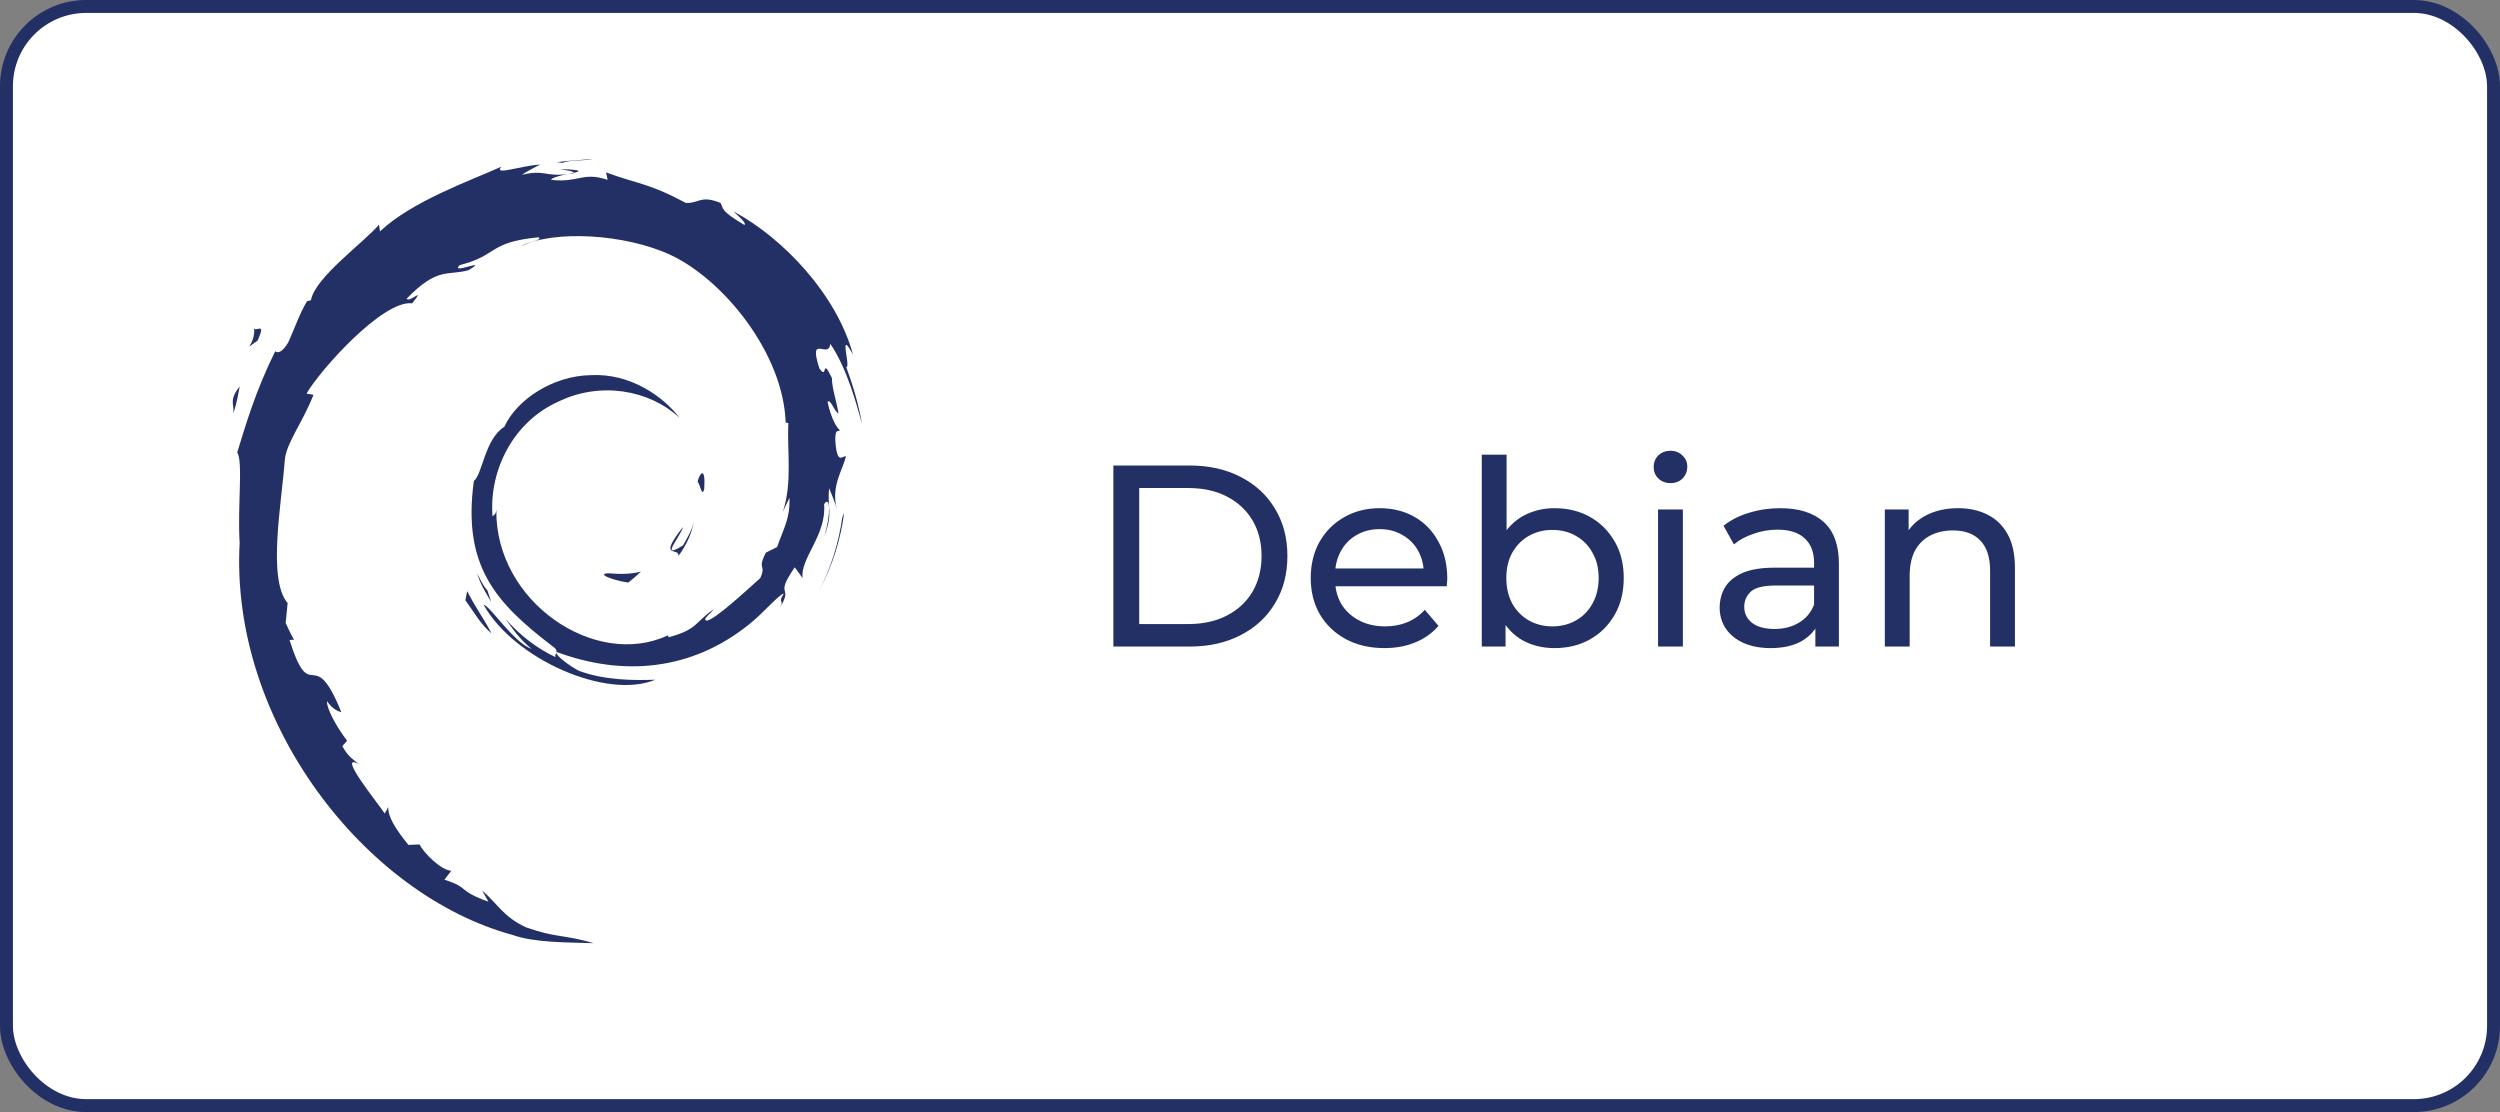 <svg width="290" height="129" viewBox="0 0 290 129" fill="none" xmlns="http://www.w3.org/2000/svg">
<rect x="0" y="0" width="290" height="129" fill="#808080" stroke="none"/>
<rect x="0.75" y="0.75" width="288.5" height="127.5" rx="9.25" fill="white" stroke="#233066" stroke-width="1.5"/>
<path d="M129.15 75V54H138C140.24 54 142.21 54.44 143.91 55.32C145.63 56.2 146.96 57.43 147.9 59.01C148.86 60.59 149.34 62.42 149.34 64.5C149.34 66.58 148.86 68.41 147.9 69.99C146.96 71.57 145.63 72.8 143.91 73.68C142.21 74.56 140.24 75 138 75H129.15ZM132.15 72.39H137.82C139.56 72.39 141.06 72.06 142.32 71.4C143.6 70.74 144.59 69.82 145.29 68.64C145.99 67.44 146.34 66.06 146.34 64.5C146.34 62.92 145.99 61.54 145.29 60.36C144.59 59.18 143.6 58.26 142.32 57.6C141.06 56.94 139.56 56.61 137.82 56.61H132.15V72.39ZM160.595 75.18C158.895 75.18 157.395 74.83 156.095 74.13C154.815 73.43 153.815 72.47 153.095 71.25C152.395 70.03 152.045 68.63 152.045 67.05C152.045 65.47 152.385 64.07 153.065 62.85C153.765 61.63 154.715 60.68 155.915 60C157.135 59.3 158.505 58.95 160.025 58.95C161.565 58.95 162.925 59.29 164.105 59.97C165.285 60.65 166.205 61.61 166.865 62.85C167.545 64.07 167.885 65.5 167.885 67.14C167.885 67.26 167.875 67.4 167.855 67.56C167.855 67.72 167.845 67.87 167.825 68.01H154.295V65.94H166.325L165.155 66.66C165.175 65.64 164.965 64.73 164.525 63.93C164.085 63.13 163.475 62.51 162.695 62.07C161.935 61.61 161.045 61.38 160.025 61.38C159.025 61.38 158.135 61.61 157.355 62.07C156.575 62.51 155.965 63.14 155.525 63.96C155.085 64.76 154.865 65.68 154.865 66.72V67.2C154.865 68.26 155.105 69.21 155.585 70.05C156.085 70.87 156.775 71.51 157.655 71.97C158.535 72.43 159.545 72.66 160.685 72.66C161.625 72.66 162.475 72.5 163.235 72.18C164.015 71.86 164.695 71.38 165.275 70.74L166.865 72.6C166.145 73.44 165.245 74.08 164.165 74.52C163.105 74.96 161.915 75.18 160.595 75.18ZM180.314 75.18C178.954 75.18 177.724 74.88 176.624 74.28C175.544 73.66 174.684 72.75 174.044 71.55C173.424 70.35 173.114 68.85 173.114 67.05C173.114 65.25 173.434 63.75 174.074 62.55C174.734 61.35 175.604 60.45 176.684 59.85C177.784 59.25 178.994 58.95 180.314 58.95C181.874 58.95 183.254 59.29 184.454 59.97C185.654 60.65 186.604 61.6 187.304 62.82C188.004 64.02 188.354 65.43 188.354 67.05C188.354 68.67 188.004 70.09 187.304 71.31C186.604 72.53 185.654 73.48 184.454 74.16C183.254 74.84 181.874 75.18 180.314 75.18ZM171.884 75V52.74H174.764V63.33L174.464 67.02L174.644 70.71V75H171.884ZM180.074 72.66C181.094 72.66 182.004 72.43 182.804 71.97C183.624 71.51 184.264 70.86 184.724 70.02C185.204 69.16 185.444 68.17 185.444 67.05C185.444 65.91 185.204 64.93 184.724 64.11C184.264 63.27 183.624 62.62 182.804 62.16C182.004 61.7 181.094 61.47 180.074 61.47C179.074 61.47 178.164 61.7 177.344 62.16C176.544 62.62 175.904 63.27 175.424 64.11C174.964 64.93 174.734 65.91 174.734 67.05C174.734 68.17 174.964 69.16 175.424 70.02C175.904 70.86 176.544 71.51 177.344 71.97C178.164 72.43 179.074 72.66 180.074 72.66ZM192.334 75V59.1H195.214V75H192.334ZM193.774 56.04C193.214 56.04 192.744 55.86 192.364 55.5C192.004 55.14 191.824 54.7 191.824 54.18C191.824 53.64 192.004 53.19 192.364 52.83C192.744 52.47 193.214 52.29 193.774 52.29C194.334 52.29 194.794 52.47 195.154 52.83C195.534 53.17 195.724 53.6 195.724 54.12C195.724 54.66 195.544 55.12 195.184 55.5C194.824 55.86 194.354 56.04 193.774 56.04ZM210.582 75V71.64L210.432 71.01V65.28C210.432 64.06 210.072 63.12 209.352 62.46C208.652 61.78 207.592 61.44 206.172 61.44C205.232 61.44 204.312 61.6 203.412 61.92C202.512 62.22 201.752 62.63 201.132 63.15L199.932 60.99C200.752 60.33 201.732 59.83 202.872 59.49C204.032 59.13 205.242 58.95 206.502 58.95C208.682 58.95 210.362 59.48 211.542 60.54C212.722 61.6 213.312 63.22 213.312 65.4V75H210.582ZM205.362 75.18C204.182 75.18 203.142 74.98 202.242 74.58C201.362 74.18 200.682 73.63 200.202 72.93C199.722 72.21 199.482 71.4 199.482 70.5C199.482 69.64 199.682 68.86 200.082 68.16C200.502 67.46 201.172 66.9 202.092 66.48C203.032 66.06 204.292 65.85 205.872 65.85H210.912V67.92H205.992C204.552 67.92 203.582 68.16 203.082 68.64C202.582 69.12 202.332 69.7 202.332 70.38C202.332 71.16 202.642 71.79 203.262 72.27C203.882 72.73 204.742 72.96 205.842 72.96C206.922 72.96 207.862 72.72 208.662 72.24C209.482 71.76 210.072 71.06 210.432 70.14L211.002 72.12C210.622 73.06 209.952 73.81 208.992 74.37C208.032 74.91 206.822 75.18 205.362 75.18ZM227.132 58.95C228.432 58.95 229.572 59.2 230.552 59.7C231.552 60.2 232.332 60.96 232.892 61.98C233.452 63 233.732 64.29 233.732 65.85V75H230.852V66.18C230.852 64.64 230.472 63.48 229.712 62.7C228.972 61.92 227.922 61.53 226.562 61.53C225.542 61.53 224.652 61.73 223.892 62.13C223.132 62.53 222.542 63.12 222.122 63.9C221.722 64.68 221.522 65.65 221.522 66.81V75H218.642V59.1H221.402V63.39L220.952 62.25C221.472 61.21 222.272 60.4 223.352 59.82C224.432 59.24 225.692 58.95 227.132 58.95Z" fill="#233066"/>
<path d="M72.877 67.581C73.42 67.157 73.913 66.727 74.351 66.31C73.127 66.61 71.882 66.616 70.626 66.502C69.121 66.522 70.911 67.278 72.877 67.581ZM78.707 64.485C79.604 63.246 80.257 61.89 80.487 60.487C80.286 61.486 79.745 62.35 79.234 63.261C76.419 65.035 78.97 62.207 79.233 61.133C76.207 64.946 78.817 63.419 78.707 64.485ZM81.69 56.715C81.872 54 81.156 54.858 80.915 55.894C81.197 56.04 81.418 57.807 81.69 56.715ZM64.917 19.614C65.72 19.758 66.654 19.869 66.522 20.061C67.401 19.868 67.601 19.691 64.917 19.614ZM66.483 20.131L66.522 20.061L65.955 20.179L66.483 20.131ZM64.432 76.223C62.266 75.207 60.282 73.673 58.651 71.797C59.516 73.065 60.45 74.298 61.658 75.267C59.615 74.575 56.886 70.311 56.09 70.138C59.611 76.45 70.376 81.207 76.014 78.847C73.405 78.943 70.092 78.901 67.161 77.816C66.033 77.235 64.537 76.085 64.526 75.707C64.469 75.855 64.374 76.001 64.432 76.223ZM96.891 50.946C96.915 49.563 97.275 50.221 97.415 49.881C97.143 49.724 96.431 48.664 95.998 46.629C96.312 46.15 96.837 47.868 97.265 47.938C96.99 46.32 96.516 45.087 96.498 43.845C95.249 41.233 96.055 44.194 95.043 42.724C93.714 38.574 96.146 41.76 96.309 39.876C98.324 42.797 99.473 47.325 100 49.2C99.597 46.914 98.948 44.699 98.154 42.555C98.766 42.814 97.169 37.851 98.949 41.137C97.047 34.131 90.81 27.585 85.071 24.514C85.773 25.157 86.66 25.965 86.341 26.091C83.487 24.39 83.988 24.257 83.58 23.539C81.255 22.592 81.102 23.614 79.562 23.54C75.18 21.214 74.336 21.461 70.302 20.002L70.487 20.861C67.582 19.893 67.104 21.228 63.966 20.864C63.775 20.715 64.971 20.323 65.956 20.18C63.149 20.55 63.28 19.627 60.534 20.282C61.21 19.807 61.926 19.492 62.648 19.088C60.36 19.227 57.184 20.421 58.165 19.335C54.432 21.004 47.8 23.345 44.079 26.839L43.962 26.056C42.257 28.104 36.527 32.175 36.071 34.829L35.615 34.936C34.727 36.44 34.153 38.145 33.45 39.692C32.289 41.672 31.748 40.453 31.914 40.764C29.631 45.397 28.498 49.29 27.519 52.482C28.217 53.526 27.535 58.769 27.799 62.964C26.653 83.687 42.326 103.806 59.458 108.452C61.969 109.35 65.703 109.316 68.88 109.409C65.131 108.336 64.647 108.841 60.998 107.565C58.364 106.324 57.786 104.906 55.921 103.286L56.659 104.592C53.001 103.296 54.532 102.988 51.555 102.045L52.344 101.014C51.158 100.924 49.203 99.014 48.67 97.955L47.372 98.006C45.814 96.082 44.984 94.694 45.044 93.62L44.625 94.368C44.15 93.551 38.892 87.148 41.62 88.639C41.112 88.175 40.439 87.884 39.709 86.555L40.264 85.919C38.951 84.229 37.847 82.061 37.931 81.339C38.631 82.287 39.117 82.463 39.598 82.625C36.283 74.389 36.097 82.171 33.586 74.242L34.117 74.199C33.709 73.584 33.463 72.918 33.135 72.263L33.366 69.957C30.98 67.194 32.698 58.208 33.043 53.28C33.282 51.276 35.035 49.143 36.368 45.798L35.556 45.658C37.109 42.945 44.426 34.764 47.813 35.185C49.455 33.12 47.488 35.178 47.167 34.657C50.773 30.921 51.906 32.017 54.339 31.346C56.963 29.787 52.088 31.954 53.331 30.752C57.867 29.591 56.545 28.115 62.464 27.526C63.089 27.882 61.015 28.075 60.495 28.537C64.275 26.686 72.455 27.106 77.768 29.564C83.934 32.449 90.862 40.976 91.135 48.999L91.446 49.082C91.289 52.272 91.934 55.96 90.816 59.348L91.577 57.744C91.666 60.181 90.864 61.364 90.142 63.458L88.841 64.108C87.776 66.178 88.943 65.423 88.182 67.07C86.519 68.55 83.137 71.7 82.054 71.987C81.263 71.969 82.59 71.054 82.762 70.694C80.538 72.225 80.977 72.991 77.575 73.921L77.475 73.699C69.08 77.653 57.42 69.818 57.574 59.128C57.484 59.807 57.319 59.637 57.133 59.912C56.7 54.411 59.671 48.887 64.68 46.633C69.58 44.203 75.325 45.201 78.834 48.476C76.906 45.947 73.069 43.267 68.52 43.518C64.066 43.589 59.898 46.423 58.508 49.5C56.225 50.938 55.96 55.045 54.965 55.796C53.627 65.642 57.483 69.894 64.004 74.897C64.531 75.253 64.592 75.454 64.546 75.636L64.554 75.621C72.247 78.499 80.195 77.802 86.851 72.459C88.545 71.139 90.394 68.892 90.929 68.861C90.124 70.073 91.067 69.444 90.448 70.514C92.135 67.789 89.714 69.405 92.192 65.808L93.107 67.07C92.767 64.809 95.912 62.062 95.593 58.487C96.314 57.393 96.398 59.664 95.632 62.18C96.694 59.388 95.912 58.94 96.185 56.636C96.48 57.41 96.867 58.233 97.066 59.05C96.373 56.352 97.776 54.506 98.123 52.939C97.783 52.789 97.057 54.133 96.891 50.946ZM53.981 69.627C54.971 70.973 55.756 72.431 57.02 73.483C56.111 71.706 55.436 70.973 54.193 68.57L53.981 69.627ZM56.532 68.478C56.008 67.898 55.697 67.201 55.351 66.505C55.684 67.727 56.362 68.777 56.995 69.846L56.532 68.478ZM95.081 68.41C96.564 65.619 97.523 62.565 97.926 59.471L97.705 60.027C97.299 62.91 96.423 65.764 95.081 68.41ZM68.797 18.441C67.389 18.559 65.988 18.63 64.605 18.808L65.214 18.891C66.233 18.517 67.717 18.686 68.797 18.441ZM29.89 39.501C30.935 37.143 29.6 38.656 29.485 38.025C29.647 40.117 27.877 40.91 29.89 39.501ZM27.806 44.821C26.503 46.489 27.206 46.844 27.069 47.979C27.54 46.529 27.627 45.659 27.806 44.821Z" fill="#233066"/>
</svg>
